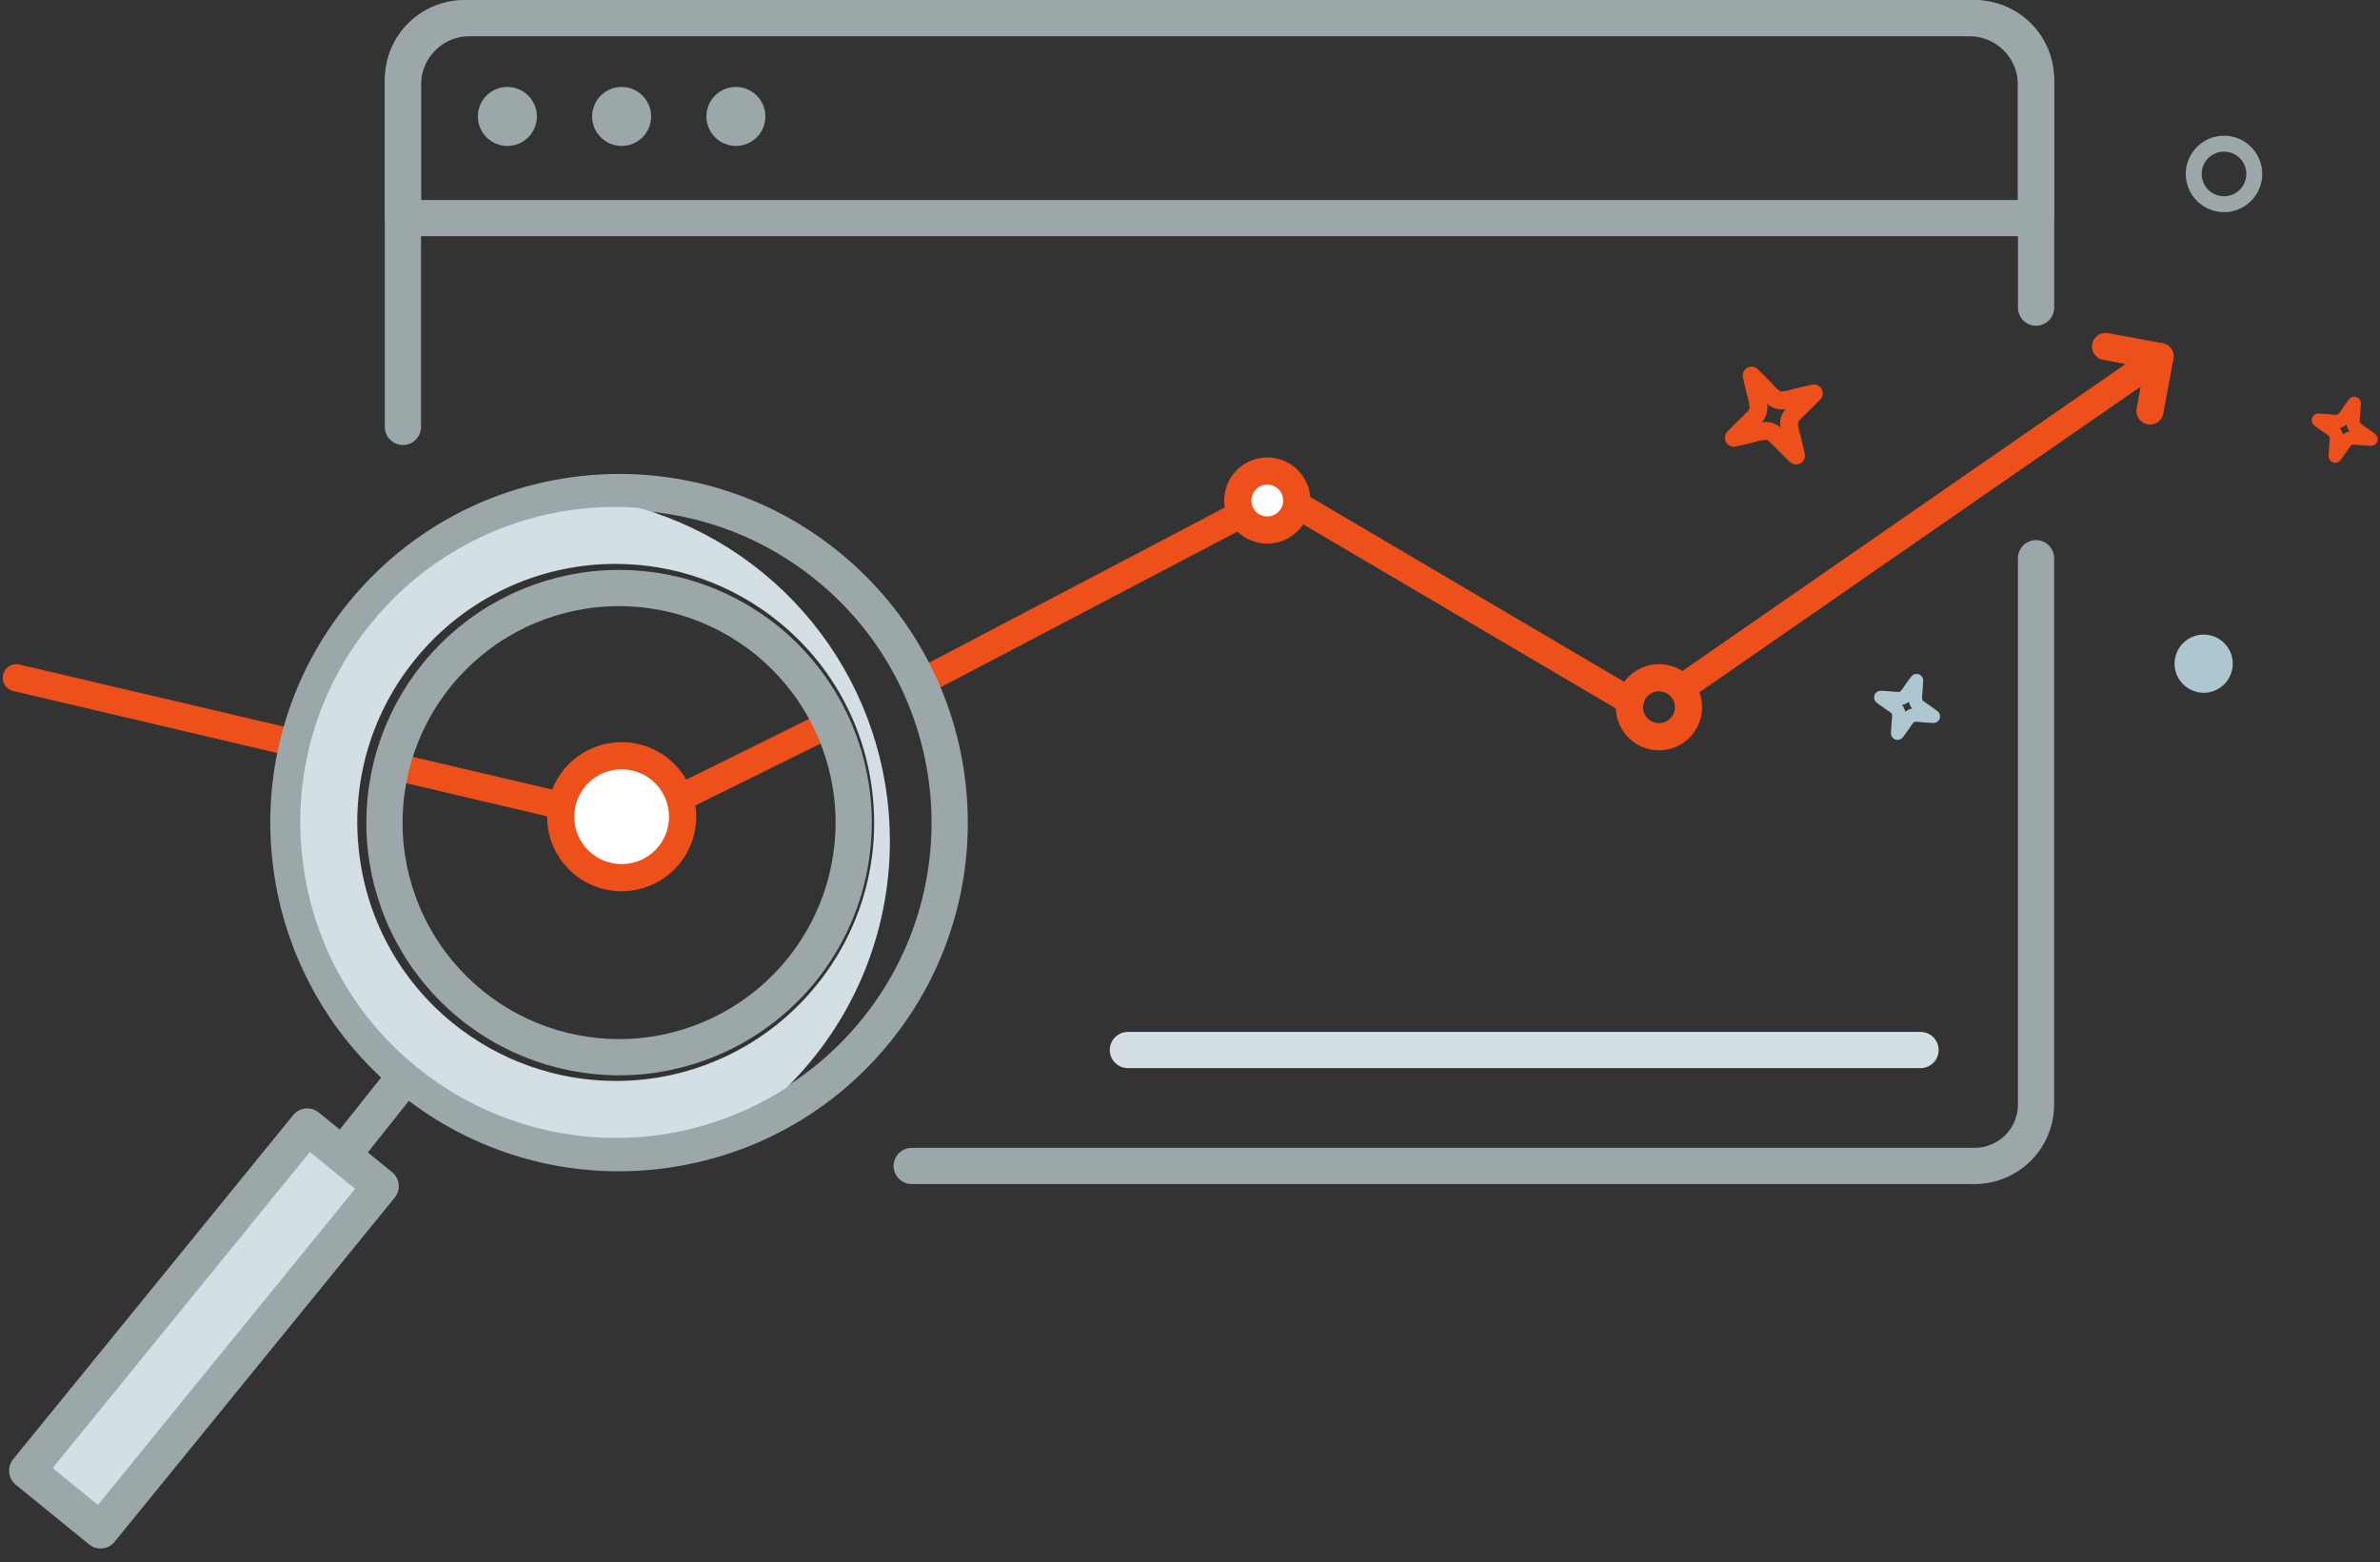 <svg width="230" height="151" viewBox="0 0 230 151" fill="none" xmlns="http://www.w3.org/2000/svg">
<rect x="0" y="0" width="230" height="151" fill="#333333" stroke="none"/>
<g clip-path="url(#clip0_136_108)">
<path fill-rule="evenodd" clip-rule="evenodd" d="M212.959 61.335C213.329 61.335 213.695 61.407 214.036 61.548C214.377 61.69 214.688 61.897 214.949 62.158C215.21 62.419 215.417 62.729 215.559 63.071C215.7 63.412 215.773 63.778 215.772 64.147C215.772 64.516 215.7 64.882 215.558 65.223C215.417 65.564 215.21 65.874 214.948 66.135C214.687 66.396 214.377 66.603 214.036 66.745C213.695 66.886 213.329 66.958 212.959 66.958C212.59 66.958 212.225 66.885 211.884 66.744C211.543 66.603 211.233 66.396 210.972 66.135C210.711 65.874 210.504 65.564 210.362 65.223C210.221 64.882 210.148 64.516 210.148 64.147C210.148 63.401 210.445 62.686 210.972 62.159C211.499 61.632 212.214 61.335 212.959 61.335Z" fill="#AEC6CF"/>
<path fill-rule="evenodd" clip-rule="evenodd" d="M214.927 13.116C215.412 13.116 215.892 13.212 216.34 13.397C216.789 13.583 217.196 13.856 217.539 14.199C217.882 14.542 218.154 14.949 218.34 15.397C218.526 15.845 218.622 16.326 218.621 16.811C218.622 17.297 218.526 17.777 218.34 18.226C218.155 18.674 217.882 19.081 217.539 19.424C217.196 19.767 216.788 20.04 216.34 20.226C215.892 20.412 215.412 20.507 214.927 20.507C214.441 20.507 213.961 20.412 213.513 20.226C213.064 20.04 212.657 19.768 212.315 19.424C211.971 19.081 211.698 18.674 211.512 18.226C211.326 17.777 211.23 17.297 211.23 16.811C211.23 16.326 211.326 15.845 211.512 15.397C211.698 14.949 211.971 14.542 212.315 14.199C212.657 13.856 213.064 13.583 213.512 13.397C213.961 13.211 214.441 13.116 214.927 13.116ZM216.451 15.285C216.251 15.085 216.014 14.926 215.752 14.818C215.49 14.71 215.21 14.655 214.927 14.656C214.643 14.655 214.362 14.71 214.1 14.818C213.838 14.926 213.6 15.085 213.399 15.285C213.199 15.486 213.041 15.724 212.933 15.986C212.825 16.247 212.771 16.528 212.771 16.811C212.771 17.094 212.825 17.375 212.933 17.637C213.041 17.899 213.199 18.137 213.399 18.337C213.6 18.538 213.838 18.697 214.1 18.805C214.362 18.913 214.643 18.968 214.927 18.966C215.21 18.967 215.49 18.913 215.752 18.805C216.014 18.697 216.252 18.538 216.451 18.337C216.652 18.137 216.811 17.899 216.919 17.637C217.027 17.375 217.082 17.095 217.081 16.811C217.082 16.528 217.027 16.247 216.919 15.985C216.811 15.723 216.652 15.486 216.451 15.285Z" fill="#9BA7A9"/>
<path fill-rule="evenodd" clip-rule="evenodd" d="M229.108 43.094C228.595 43.069 228.218 43.036 227.927 43.01C227.711 42.974 227.492 42.964 227.275 42.979C227.122 43.138 226.987 43.313 226.875 43.503C226.709 43.745 226.494 44.056 226.186 44.466C226.083 44.602 225.931 44.693 225.762 44.717C225.594 44.741 225.422 44.697 225.286 44.595C225.201 44.532 225.133 44.449 225.088 44.354C225.043 44.258 225.022 44.153 225.028 44.048C225.052 43.541 225.081 43.189 225.105 42.909C225.141 42.68 225.151 42.448 225.137 42.217C224.975 42.057 224.794 41.919 224.598 41.806C224.358 41.64 224.056 41.431 223.658 41.133C223.522 41.03 223.432 40.878 223.409 40.709C223.385 40.54 223.429 40.369 223.531 40.233C223.594 40.148 223.676 40.081 223.772 40.036C223.867 39.991 223.972 39.971 224.077 39.976C224.577 40 224.921 40.029 225.196 40.052C225.43 40.091 225.669 40.1 225.906 40.078C226.073 39.908 226.218 39.719 226.339 39.514C226.496 39.287 226.695 39.002 226.996 38.605C227.098 38.469 227.251 38.379 227.419 38.355C227.588 38.331 227.759 38.374 227.896 38.476C227.98 38.539 228.047 38.622 228.091 38.718C228.135 38.813 228.155 38.918 228.15 39.023C228.128 39.523 228.098 39.867 228.074 40.142C228.033 40.375 228.025 40.613 228.049 40.849C228.215 41.017 228.403 41.163 228.609 41.282C228.836 41.44 229.123 41.639 229.522 41.94C229.658 42.042 229.748 42.195 229.772 42.363C229.796 42.532 229.752 42.703 229.65 42.84C229.587 42.924 229.504 42.991 229.409 43.036C229.313 43.081 229.209 43.101 229.104 43.096L229.108 43.094ZM226.721 41.807C226.833 41.753 226.953 41.717 227.076 41.698C226.996 41.607 226.928 41.507 226.876 41.398C226.823 41.284 226.786 41.163 226.765 41.04C226.67 41.123 226.564 41.192 226.45 41.245C226.338 41.297 226.22 41.334 226.099 41.355C226.18 41.448 226.248 41.552 226.299 41.665C226.351 41.775 226.388 41.892 226.409 42.012C226.502 41.928 226.608 41.859 226.722 41.807H226.721Z" fill="#EE501B"/>
<path fill-rule="evenodd" clip-rule="evenodd" d="M186.818 69.882C186.305 69.857 185.929 69.823 185.636 69.798C185.421 69.762 185.203 69.751 184.985 69.766C184.832 69.924 184.697 70.101 184.585 70.291C184.418 70.532 184.205 70.843 183.896 71.254C183.794 71.39 183.641 71.48 183.473 71.504C183.304 71.528 183.133 71.484 182.996 71.382C182.911 71.319 182.843 71.236 182.798 71.141C182.753 71.045 182.732 70.94 182.737 70.835C182.762 70.327 182.791 69.976 182.815 69.696C182.852 69.467 182.862 69.235 182.845 69.004C182.682 68.845 182.501 68.707 182.304 68.593C182.066 68.427 181.763 68.218 181.364 67.92C181.229 67.817 181.139 67.665 181.116 67.496C181.092 67.327 181.136 67.156 181.237 67.02C181.3 66.936 181.383 66.868 181.478 66.823C181.573 66.779 181.678 66.758 181.783 66.763C182.283 66.788 182.626 66.816 182.901 66.839C183.135 66.878 183.373 66.887 183.609 66.865C183.778 66.697 183.925 66.507 184.044 66.301C184.202 66.074 184.401 65.789 184.7 65.392C184.803 65.256 184.955 65.166 185.124 65.142C185.292 65.118 185.464 65.161 185.6 65.263C185.685 65.326 185.752 65.409 185.797 65.504C185.842 65.6 185.862 65.705 185.857 65.81C185.834 66.31 185.805 66.655 185.781 66.93C185.741 67.163 185.733 67.401 185.755 67.637C185.923 67.804 186.111 67.949 186.315 68.07C186.543 68.228 186.829 68.426 187.229 68.727C187.364 68.83 187.454 68.982 187.477 69.151C187.501 69.319 187.458 69.49 187.356 69.627C187.293 69.711 187.21 69.778 187.115 69.822C187.02 69.867 186.915 69.888 186.81 69.883L186.818 69.882ZM184.43 68.594C184.543 68.541 184.663 68.504 184.786 68.485C184.706 68.395 184.639 68.294 184.586 68.185C184.533 68.071 184.496 67.951 184.475 67.828C184.38 67.909 184.273 67.976 184.159 68.028C184.048 68.081 183.929 68.118 183.807 68.138C183.889 68.231 183.957 68.336 184.007 68.449C184.06 68.559 184.098 68.675 184.118 68.796C184.212 68.713 184.317 68.645 184.431 68.594H184.43Z" fill="#AEC6CF"/>
<path fill-rule="evenodd" clip-rule="evenodd" d="M169.862 35.677C170.462 36.254 170.888 36.698 171.222 37.044C171.466 37.35 171.754 37.617 172.077 37.838C172.47 37.826 172.859 37.752 173.229 37.618C173.695 37.499 174.292 37.347 175.107 37.175C175.33 37.128 175.562 37.171 175.754 37.295C175.945 37.419 176.079 37.613 176.127 37.836C176.156 37.974 176.151 38.116 176.113 38.251C176.074 38.386 176.003 38.51 175.906 38.611C175.337 39.201 174.919 39.611 174.591 39.925C174.061 40.434 173.799 40.69 173.758 40.836C173.767 41.242 173.842 41.643 173.98 42.025C174.096 42.482 174.244 43.066 174.41 43.855C174.457 44.078 174.414 44.311 174.29 44.502C174.166 44.694 173.971 44.828 173.748 44.875C173.611 44.904 173.468 44.899 173.334 44.86C173.199 44.822 173.075 44.751 172.974 44.654C172.397 44.101 171.999 43.69 171.683 43.363C171.164 42.829 170.904 42.563 170.754 42.516C170.33 42.524 169.909 42.601 169.51 42.744C169.069 42.854 168.51 42.991 167.731 43.159C167.62 43.183 167.506 43.184 167.395 43.164C167.284 43.143 167.178 43.101 167.084 43.04C166.989 42.978 166.907 42.899 166.843 42.806C166.779 42.712 166.734 42.608 166.711 42.497C166.681 42.36 166.686 42.218 166.724 42.083C166.762 41.948 166.833 41.824 166.931 41.723C167.488 41.143 167.898 40.745 168.231 40.423C168.763 39.908 169.031 39.648 169.076 39.494C169.067 39.072 168.99 38.654 168.848 38.256C168.736 37.815 168.597 37.256 168.433 36.473C168.386 36.25 168.429 36.018 168.553 35.827C168.677 35.635 168.872 35.501 169.095 35.453C169.232 35.424 169.374 35.429 169.509 35.468C169.644 35.507 169.767 35.578 169.868 35.675L169.862 35.677ZM171.609 39.495C171.298 39.402 171.012 39.24 170.772 39.021C170.828 39.337 170.812 39.662 170.726 39.971C170.634 40.284 170.473 40.573 170.255 40.816C170.577 40.758 170.908 40.773 171.224 40.86C171.534 40.953 171.82 41.112 172.063 41.326C172.002 41.007 172.015 40.678 172.102 40.365C172.193 40.056 172.352 39.772 172.567 39.532C172.25 39.594 171.922 39.581 171.611 39.495H171.609Z" fill="#EE501B"/>
<path d="M196.76 53.953V106.753C196.76 108.328 196.135 109.839 195.021 110.953C193.907 112.066 192.397 112.692 190.821 112.692H88.106" stroke="#9BA7A9" stroke-width="3.501" stroke-linecap="round" stroke-linejoin="round"/>
<path d="M38.938 41.26V7.688C38.938 6.113 39.563 4.603 40.677 3.49C41.791 2.376 43.301 1.751 44.876 1.751H190.824C191.604 1.751 192.376 1.904 193.097 2.203C193.817 2.501 194.472 2.938 195.024 3.489C195.575 4.041 196.013 4.695 196.311 5.416C196.61 6.136 196.763 6.908 196.763 7.688V29.733" stroke="#9BA7A9" stroke-width="3.501" stroke-linecap="round" stroke-linejoin="round"/>
<path d="M45.383 1.75H190.312C192.022 1.75 193.662 2.429 194.871 3.638C196.08 4.847 196.76 6.487 196.76 8.197V21.08H38.938V8.195C38.938 6.486 39.617 4.846 40.825 3.638C42.034 2.429 43.673 1.75 45.383 1.75Z" stroke="#9BA7A9" stroke-width="3.501" stroke-linecap="round" stroke-linejoin="round"/>
<path d="M51.885 11.254C51.885 11.628 51.811 11.999 51.667 12.345C51.524 12.691 51.314 13.005 51.049 13.27C50.784 13.535 50.469 13.745 50.123 13.888C49.777 14.031 49.406 14.105 49.032 14.105C48.657 14.105 48.286 14.031 47.94 13.888C47.594 13.745 47.28 13.535 47.015 13.27C46.75 13.005 46.54 12.691 46.397 12.345C46.254 11.999 46.18 11.628 46.18 11.254C46.18 10.879 46.254 10.509 46.397 10.163C46.541 9.817 46.751 9.503 47.015 9.238C47.28 8.973 47.595 8.764 47.941 8.62C48.286 8.477 48.657 8.404 49.032 8.404C49.406 8.404 49.777 8.477 50.123 8.62C50.469 8.763 50.784 8.973 51.049 9.238C51.313 9.502 51.524 9.817 51.667 10.163C51.811 10.508 51.885 10.879 51.885 11.254Z" fill="#9BA7A9"/>
<path d="M62.926 11.254C62.926 12.01 62.625 12.735 62.091 13.27C61.556 13.804 60.831 14.105 60.075 14.105C59.319 14.105 58.593 13.805 58.058 13.27C57.523 12.735 57.223 12.01 57.223 11.254C57.223 10.879 57.297 10.509 57.44 10.163C57.584 9.817 57.794 9.503 58.058 9.238C58.323 8.973 58.638 8.764 58.984 8.62C59.33 8.477 59.7 8.404 60.075 8.404C60.831 8.404 61.556 8.704 62.09 9.238C62.625 9.773 62.925 10.498 62.926 11.254Z" fill="#9BA7A9"/>
<path d="M73.967 11.254C73.967 11.628 73.893 11.999 73.75 12.345C73.607 12.69 73.397 13.005 73.133 13.269C72.868 13.534 72.554 13.744 72.208 13.887C71.862 14.031 71.492 14.105 71.118 14.105C70.743 14.105 70.372 14.031 70.026 13.888C69.68 13.745 69.366 13.535 69.101 13.27C68.836 13.005 68.626 12.691 68.483 12.345C68.339 11.999 68.266 11.628 68.266 11.254C68.266 10.879 68.34 10.509 68.483 10.163C68.626 9.817 68.837 9.503 69.101 9.238C69.366 8.973 69.68 8.764 70.026 8.62C70.372 8.477 70.743 8.404 71.118 8.404C71.492 8.404 71.862 8.478 72.208 8.621C72.554 8.764 72.868 8.974 73.132 9.239C73.397 9.503 73.607 9.817 73.75 10.163C73.893 10.509 73.967 10.88 73.967 11.254Z" fill="#9BA7A9"/>
<path d="M163.174 68.355C163.174 68.73 163.1 69.101 162.957 69.447C162.814 69.793 162.604 70.107 162.339 70.372C162.074 70.636 161.76 70.846 161.414 70.99C161.068 71.133 160.697 71.207 160.323 71.206C159.948 71.206 159.578 71.133 159.232 70.989C158.886 70.846 158.572 70.636 158.307 70.371C158.042 70.106 157.832 69.792 157.689 69.446C157.546 69.1 157.473 68.73 157.473 68.355C157.473 67.981 157.546 67.61 157.689 67.264C157.832 66.918 158.042 66.604 158.307 66.34C158.572 66.075 158.886 65.865 159.232 65.721C159.578 65.578 159.948 65.504 160.323 65.504C160.697 65.504 161.068 65.578 161.414 65.721C161.76 65.864 162.074 66.074 162.339 66.339C162.604 66.604 162.814 66.918 162.957 67.264C163.1 67.61 163.174 67.981 163.174 68.355Z" stroke="#EE501B" stroke-width="2.626" stroke-linecap="round" stroke-linejoin="round"/>
<path d="M125.348 48.807L157.531 67.763H157.537" stroke="#EE501B" stroke-width="2.626" stroke-linecap="round" stroke-linejoin="round"/>
<path d="M162.602 66.44L191.902 46.133L208.749 34.47" stroke="#EE501B" stroke-width="2.626" stroke-linecap="round" stroke-linejoin="round"/>
<path d="M120.504 49.412L89.926 65.458" stroke="#EE501B" stroke-width="2.626" stroke-linecap="round" stroke-linejoin="round"/>
<path d="M80.356 69.884L64.188 77.871" stroke="#EE501B" stroke-width="2.626" stroke-linecap="round" stroke-linejoin="round"/>
<path d="M30.498 72.3L1.578 65.509" stroke="#EE501B" stroke-width="2.626" stroke-linecap="round" stroke-linejoin="round"/>
<path d="M54.348 77.895L37.832 74.015" stroke="#EE501B" stroke-width="2.626" stroke-linecap="round" stroke-linejoin="round"/>
<path d="M203.48 33.49L208.742 34.46L207.771 39.72" stroke="#EE501B" stroke-width="2.626" stroke-linecap="round" stroke-linejoin="round"/>
<path d="M65.966 78.936C65.966 79.71 65.813 80.476 65.517 81.191C65.222 81.906 64.788 82.555 64.24 83.103C63.694 83.65 63.044 84.084 62.329 84.38C61.614 84.676 60.848 84.828 60.075 84.828C59.301 84.828 58.535 84.676 57.82 84.38C57.105 84.084 56.456 83.65 55.909 83.103C55.362 82.555 54.928 81.906 54.632 81.191C54.336 80.476 54.184 79.71 54.184 78.936C54.184 78.163 54.336 77.397 54.632 76.682C54.928 75.967 55.362 75.318 55.909 74.77C56.456 74.224 57.105 73.79 57.82 73.494C58.535 73.198 59.301 73.045 60.075 73.045C60.848 73.045 61.614 73.198 62.329 73.494C63.044 73.79 63.693 74.224 64.24 74.77C64.787 75.318 65.222 75.967 65.517 76.682C65.814 77.397 65.966 78.163 65.966 78.936Z" fill="white" stroke="#EE501B" stroke-width="2.626" stroke-linecap="round" stroke-linejoin="round"/>
<path d="M125.319 48.378C125.319 48.753 125.246 49.123 125.103 49.469C124.96 49.815 124.75 50.13 124.485 50.395C124.22 50.659 123.906 50.869 123.56 51.013C123.214 51.156 122.844 51.23 122.469 51.229C121.713 51.229 120.988 50.929 120.453 50.394C119.918 49.86 119.617 49.135 119.617 48.378C119.617 47.622 119.918 46.897 120.453 46.362C120.987 45.827 121.713 45.526 122.469 45.526C122.844 45.526 123.215 45.6 123.56 45.743C123.906 45.886 124.221 46.097 124.485 46.361C124.75 46.626 124.96 46.941 125.103 47.287C125.246 47.633 125.32 48.004 125.319 48.378Z" fill="white" stroke="#EE501B" stroke-width="2.626" stroke-linecap="round" stroke-linejoin="round"/>
<path d="M59.807 109.709C68.581 109.709 77.282 105.905 83.251 98.57C93.776 85.633 91.823 66.611 78.887 56.085C73.285 51.526 66.544 49.308 59.844 49.308C51.072 49.308 42.37 53.113 36.401 60.447C25.873 73.383 27.828 92.406 40.764 102.934C46.366 107.491 53.108 109.709 59.807 109.709ZM59.807 113.21C56.016 113.21 52.286 112.58 48.721 111.336C45.031 110.05 41.611 108.136 38.554 105.65C35.027 102.779 32.166 99.301 30.051 95.313C28.009 91.463 26.747 87.304 26.3 82.951C25.853 78.598 26.243 74.269 27.46 70.085C28.72 65.751 30.814 61.764 33.685 58.237C35.318 56.23 37.175 54.416 39.204 52.844C41.179 51.315 43.329 50.006 45.595 48.952C50.022 46.894 54.949 45.807 59.844 45.807C63.636 45.807 67.366 46.437 70.931 47.681C74.62 48.968 78.041 50.882 81.097 53.369C84.625 56.239 87.485 59.717 89.6 63.704C91.641 67.554 92.903 71.713 93.35 76.066C93.797 80.418 93.407 84.747 92.191 88.931C90.931 93.266 88.837 97.252 85.967 100.78C84.333 102.787 82.476 104.602 80.447 106.173C78.473 107.702 76.323 109.012 74.057 110.065C69.631 112.123 64.703 113.21 59.807 113.21Z" fill="#9BA7A9"/>
<path d="M77.413 93.819C73.617 98.483 68.125 101.448 62.143 102.063C56.162 102.678 50.181 100.891 45.517 97.097C43.206 95.218 41.289 92.902 39.874 90.281C38.459 87.661 37.575 84.788 37.271 81.825C36.967 78.863 37.249 75.87 38.102 73.017C38.956 70.163 40.362 67.506 42.243 65.197C44.122 62.888 46.437 60.971 49.057 59.556C51.677 58.142 54.549 57.257 57.511 56.953C60.473 56.649 63.465 56.931 66.318 57.783C69.171 58.636 71.827 60.042 74.137 61.921C76.446 63.8 78.363 66.116 79.778 68.736C81.192 71.356 82.077 74.23 82.381 77.192C82.686 80.154 82.403 83.147 81.551 85.999C80.698 88.852 79.292 91.51 77.413 93.819Z" stroke="#9BA7A9" stroke-width="3.501" stroke-linecap="round" stroke-linejoin="round"/>
<path d="M85.561 81.267C85.56 74.108 83.234 67.143 78.934 61.419C74.633 55.696 68.59 51.524 61.714 49.531C60.985 49.476 60.255 49.431 59.521 49.431C55.053 49.422 50.639 50.413 46.605 52.331C42.57 54.25 39.015 57.048 36.203 60.519C33.704 63.576 31.835 67.098 30.706 70.882C29.576 74.665 29.208 78.635 29.622 82.561C30.015 86.49 31.183 90.302 33.058 93.776C34.934 97.251 37.479 100.319 40.548 102.804C45.901 107.157 52.588 109.538 59.488 109.549C65.246 109.557 70.885 107.904 75.729 104.789C78.848 101.718 81.324 98.056 83.012 94.018C84.7 89.979 85.567 85.644 85.561 81.267ZM43.467 99.21C40.872 97.108 38.719 94.513 37.134 91.573C35.548 88.634 34.561 85.41 34.229 82.087C33.879 78.766 34.19 75.408 35.146 72.207C36.102 69.007 37.683 66.028 39.798 63.443C42.176 60.507 45.182 58.141 48.594 56.518C52.007 54.896 55.739 54.057 59.518 54.065C65.354 54.074 71.011 56.088 75.539 59.771C78.134 61.873 80.286 64.468 81.871 67.407C83.457 70.346 84.444 73.57 84.775 76.893C85.126 80.215 84.815 83.573 83.86 86.773C82.904 89.973 81.323 92.952 79.209 95.537C76.83 98.473 73.823 100.839 70.411 102.461C66.999 104.084 63.266 104.922 59.488 104.914C53.651 104.906 47.995 102.892 43.467 99.21Z" fill="#D3DEE5" stroke="#D3DEE5" stroke-width="0.875"/>
<path d="M38.054 105.422L7.434 143.897" stroke="#9BA7A9" stroke-width="3.501" stroke-linecap="round" stroke-linejoin="round"/>
<path d="M36.786 114.648L29.695 108.879L2.626 142.147L9.716 147.917L36.786 114.648Z" fill="#D3DEE5" stroke="#9BA7A9" stroke-width="3.501" stroke-linecap="round" stroke-linejoin="round"/>
<path d="M109 101.487H185.598" stroke="#D3DEE5" stroke-width="3.501" stroke-linecap="round" stroke-linejoin="round"/>
</g>
<defs>
<clipPath id="clip0_136_108">
<rect width="229.787" height="150.38" fill="white"/>
</clipPath>
</defs>
</svg>
